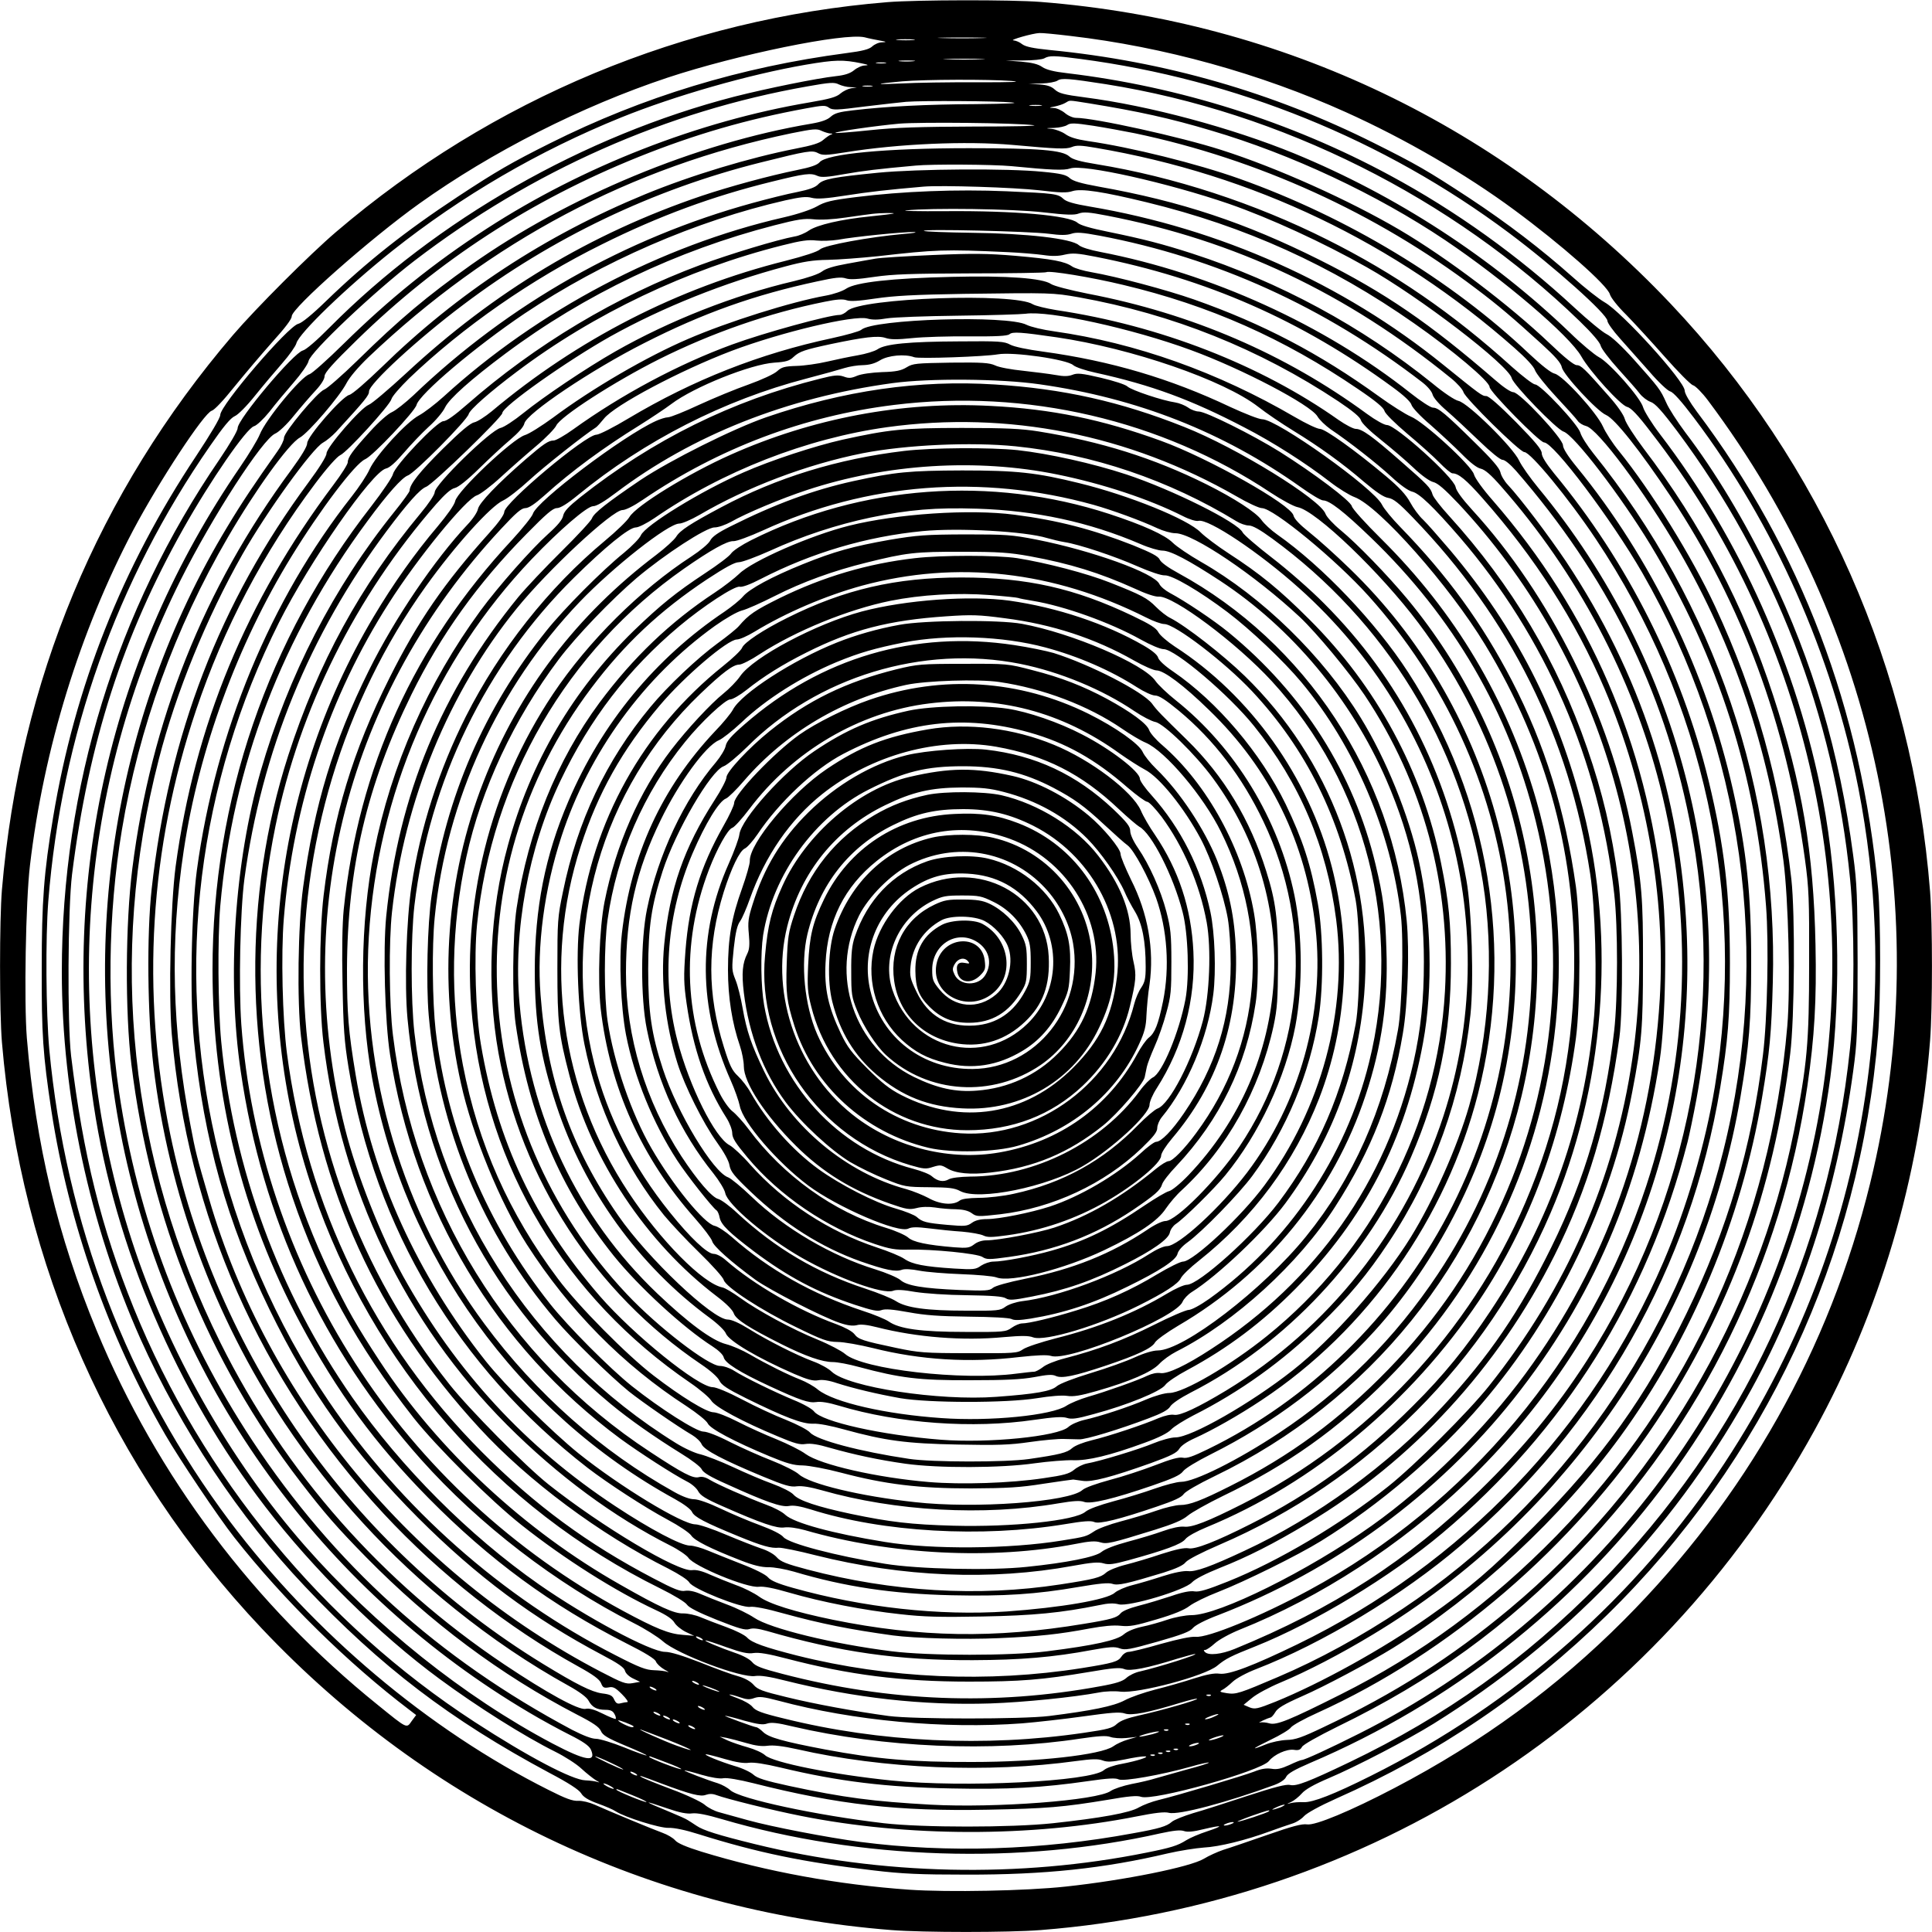 <?xml version="1.0" encoding="UTF-8" standalone="yes"?>
<svg version="1.0" xmlns="http://www.w3.org/2000/svg" width="100mm" height="100mm" viewBox="0 0 1000 1000" preserveAspectRatio="xMidYMid meet">
  <g transform="translate(0,1000) scale(0.1,-0.1)" fill="#000000" stroke="none">
    <path d="M4595 9989 c-1051 -85 -2048 -500 -2855 -1189 -136 -116 -415 -395
-534 -534 -700 -819 -1104 -1789 -1196 -2871 -13 -155 -13 -635 0 -790 98
-1157 564 -2208 1345 -3034 866 -916 2005 -1462 3259 -1561 166 -13 606 -13
772 0 1693 133 3187 1098 4006 2587 338 615 542 1303 598 2017 13 166 13 606
0 772 -90 1148 -561 2215 -1343 3042 -870 919 -2005 1463 -3261 1562 -148 12
-643 11 -791 -1z m945 -175 c483 -56 984 -195 1427 -395 306 -138 621 -321
870 -505 243 -179 484 -391 496 -438 5 -17 41 -63 84 -105 41 -42 131 -140
200 -218 68 -77 134 -144 146 -147 12 -3 47 -38 77 -78 878 -1172 1184 -2648
840 -4052 -211 -860 -644 -1629 -1275 -2262 -347 -348 -735 -632 -1186 -868
-227 -119 -412 -196 -454 -189 -25 4 -76 -9 -207 -55 -95 -33 -197 -68 -227
-77 -29 -10 -74 -30 -100 -46 -70 -42 -408 -111 -716 -144 -203 -22 -606 -30
-810 -16 -367 26 -736 93 -1075 197 -77 24 -122 43 -135 58 -11 13 -40 30 -65
39 -47 17 -272 110 -352 146 -27 12 -64 21 -85 20 -29 -2 -66 12 -153 56 -624
313 -1215 812 -1650 1390 -530 706 -850 1542 -935 2444 -17 190 -20 576 -5
767 68 854 354 1660 838 2357 69 100 105 143 127 153 17 7 61 51 105 106 41
51 105 127 141 168 36 41 69 88 73 103 13 52 261 291 497 479 359 285 757 517
1184 690 277 112 660 222 955 273 153 26 193 27 290 7 35 -7 39 -10 16 -11
-15 0 -41 -12 -56 -25 -20 -16 -47 -25 -92 -30 -101 -11 -360 -64 -526 -106
-781 -202 -1543 -637 -2097 -1196 -65 -66 -121 -114 -137 -118 -48 -11 -338
-356 -338 -402 0 -14 -40 -82 -94 -162 -535 -782 -816 -1696 -816 -2652 0
-641 143 -1308 407 -1900 208 -464 513 -925 850 -1280 395 -418 753 -691 1266
-966 101 -53 154 -88 165 -106 11 -19 36 -35 86 -53 39 -14 81 -32 92 -40 48
-31 229 -88 275 -86 29 1 87 -11 156 -33 303 -95 542 -145 903 -187 150 -18
241 -22 480 -22 406 -1 715 32 1045 110 61 14 144 27 185 30 80 4 218 38 340
83 41 15 93 33 115 40 22 6 51 24 65 40 15 16 80 52 165 90 530 235 989 546
1402 950 817 800 1310 1856 1404 3005 14 175 14 601 0 755 -86 928 -399 1753
-938 2469 -37 50 -63 94 -63 109 0 49 -324 406 -414 457 -30 17 -105 76 -167
132 -162 144 -337 278 -534 408 -218 143 -274 175 -492 284 -525 263 -1085
424 -1678 482 -89 9 -126 17 -144 30 -13 11 -33 19 -45 20 -26 1 100 37 134
38 14 1 86 -6 160 -15z m-985 -24 c34 -6 36 -8 11 -9 -17 0 -39 -10 -51 -21
-16 -15 -49 -24 -135 -35 -546 -72 -1053 -226 -1532 -466 -200 -100 -278 -145
-477 -276 -272 -179 -473 -338 -682 -540 -74 -72 -127 -115 -145 -119 -53 -12
-404 -422 -404 -472 0 -15 -50 -99 -124 -211 -385 -579 -629 -1195 -741 -1871
-48 -287 -59 -434 -59 -780 -1 -343 6 -449 50 -739 89 -581 294 -1166 589
-1676 73 -127 279 -433 358 -533 255 -324 588 -651 907 -893 l34 -26 -23 -31
c-27 -39 -21 -42 -174 82 -642 517 -1145 1185 -1457 1940 -201 486 -315 961
-361 1513 -15 185 -6 708 16 893 71 604 258 1211 534 1735 135 255 368 609
407 619 14 4 61 54 117 124 52 64 140 168 195 230 67 74 102 120 102 135 0 43
408 403 660 583 375 268 840 504 1285 652 362 120 915 233 1020 209 22 -6 58
-13 80 -17z m528 13 c-57 -2 -149 -2 -205 0 -57 1 -11 3 102 3 113 0 159 -2
103 -3z m-355 -10 c-21 -2 -57 -2 -80 0 -24 2 -7 4 37 4 44 0 63 -2 43 -4z
m863 -98 c805 -106 1571 -416 2220 -901 234 -175 509 -421 509 -455 0 -10 29
-51 65 -91 36 -40 104 -117 151 -170 47 -55 96 -101 109 -104 16 -4 58 -51
123 -137 416 -551 716 -1228 851 -1917 94 -482 113 -975 55 -1450 -90 -743
-339 -1421 -749 -2045 -453 -688 -1079 -1242 -1830 -1617 -192 -96 -300 -138
-347 -136 -24 1 -54 -1 -68 -5 -22 -6 -22 -5 3 6 15 7 40 27 55 44 18 21 64
47 137 78 144 61 413 201 545 283 687 428 1225 987 1619 1684 281 496 468
1070 553 1693 21 154 23 208 23 560 -1 346 -3 409 -23 558 -71 536 -209 1002
-431 1462 -131 270 -284 525 -438 727 -41 55 -86 124 -99 155 -30 67 -36 75
-167 222 -64 71 -117 120 -142 132 -22 11 -96 72 -165 136 -289 268 -615 502
-957 686 -512 277 -1090 459 -1668 528 -71 8 -109 18 -130 32 -21 15 -53 23
-110 28 l-80 6 90 0 c51 0 99 5 110 11 26 15 50 15 186 -3z m-513 -2 c-49 -2
-127 -2 -175 0 -49 1 -9 3 87 3 96 0 136 -2 88 -3z m-351 -10 c-20 -2 -52 -2
-70 0 -17 2 0 4 38 4 39 0 53 -2 32 -4z m-144 -10 c-13 -2 -33 -2 -45 0 -13 2
-3 4 22 4 25 0 35 -2 23 -4z m1142 -109 c907 -144 1791 -586 2452 -1227 63
-61 104 -109 108 -126 3 -15 45 -70 92 -122 47 -52 97 -108 110 -126 14 -18
39 -37 56 -43 24 -8 57 -44 139 -153 503 -674 811 -1471 894 -2317 23 -232 23
-655 0 -873 -111 -1068 -557 -2020 -1299 -2776 -383 -389 -796 -684 -1292
-922 -213 -102 -276 -126 -307 -118 -20 5 -79 -10 -220 -56 -106 -35 -233 -76
-283 -90 -49 -15 -99 -35 -110 -45 -26 -23 -66 -35 -200 -59 -475 -88 -963
-103 -1410 -45 -172 23 -463 79 -585 113 -58 16 -124 34 -148 41 -23 6 -57 23
-75 39 -18 15 -93 51 -172 80 -77 29 -147 57 -155 63 -18 12 -6 8 105 -34 150
-56 201 -69 229 -58 17 6 35 6 53 -1 54 -20 291 -79 438 -108 551 -110 1190
-111 1737 -3 95 19 146 25 168 19 50 -13 302 54 546 144 32 12 55 28 61 42 8
17 43 37 124 72 1461 622 2482 1969 2693 3550 59 444 44 1003 -39 1436 -133
689 -427 1349 -844 1893 -42 55 -80 117 -86 137 -13 50 -175 233 -230 261 -22
12 -90 68 -150 127 -404 388 -897 709 -1424 926 -325 133 -752 248 -1086 291
-108 14 -134 21 -155 40 -18 17 -40 24 -80 27 l-55 3 66 2 c36 1 73 8 83 15
20 14 59 11 251 -19z m-490 17 c61 -5 6 -7 -175 -7 -146 1 -323 -2 -395 -6
-144 -7 -142 -2 5 11 119 10 445 11 565 2z m-833 -32 l33 -2 -30 -4 c-16 -3
-41 -15 -55 -27 -20 -18 -54 -28 -160 -46 -575 -97 -1173 -331 -1670 -653
-275 -178 -506 -365 -740 -595 -85 -84 -165 -155 -178 -159 -42 -10 -228 -235
-258 -313 -10 -25 -55 -100 -101 -167 -670 -977 -934 -2130 -758 -3303 110
-735 429 -1481 889 -2080 247 -322 587 -659 901 -890 194 -143 438 -297 599
-377 50 -25 111 -64 136 -88 25 -23 59 -50 75 -60 17 -9 21 -13 10 -9 -11 4
-40 8 -65 9 -68 2 -298 123 -573 302 -786 511 -1411 1270 -1765 2143 -168 416
-262 793 -324 1305 -20 170 -17 761 5 940 86 683 262 1230 575 1787 141 251
328 522 367 532 14 4 48 36 79 74 29 38 86 106 125 151 40 46 75 96 78 112 9
47 339 359 549 520 607 465 1304 774 2034 902 117 21 139 22 162 10 15 -7 42
-14 60 -14z m111 4 c-13 -2 -33 -2 -45 0 -13 2 -3 4 22 4 25 0 35 -2 23 -4z
m722 -83 c47 -4 -14 -7 -185 -9 -255 -1 -466 -12 -635 -32 -71 -8 -95 -15
-115 -33 -17 -16 -48 -27 -100 -36 -596 -100 -1260 -376 -1762 -731 -228 -162
-369 -280 -588 -495 -80 -78 -157 -145 -171 -150 -35 -12 -209 -220 -209 -250
0 -12 -15 -44 -34 -70 -121 -171 -184 -265 -259 -390 -601 -992 -785 -2212
-506 -3352 285 -1168 1031 -2173 2066 -2785 62 -37 157 -89 211 -116 70 -35
101 -57 110 -76 31 -69 -26 -60 -199 31 -459 243 -917 609 -1281 1023 -389
444 -712 1013 -896 1581 -367 1133 -276 2360 254 3420 162 324 424 729 489
756 17 7 60 47 95 91 35 43 85 101 112 130 30 32 48 61 48 76 0 18 42 65 168
188 421 411 899 722 1458 947 291 117 561 195 866 251 86 16 100 17 118 4 19
-14 40 -13 188 6 92 11 187 22 212 24 86 7 475 4 545 -3z m403 -5 c253 -41
418 -77 632 -141 414 -122 855 -329 1210 -567 303 -204 644 -494 705 -602 44
-78 204 -254 237 -261 20 -5 54 -40 124 -132 795 -1023 1108 -2363 849 -3632
-274 -1345 -1147 -2493 -2360 -3103 -153 -77 -283 -137 -298 -137 -5 0 -35
-12 -64 -26 -42 -19 -64 -24 -92 -19 -26 4 -53 0 -90 -15 -57 -22 -399 -124
-495 -147 -33 -8 -78 -25 -101 -38 -46 -28 -197 -55 -445 -82 -218 -23 -673
-23 -875 0 -350 41 -746 126 -795 171 -14 13 -43 29 -65 36 -56 17 -175 63
-172 66 1 2 41 -8 87 -22 52 -15 96 -22 115 -18 19 3 79 -7 155 -26 439 -111
749 -146 1213 -137 305 6 389 13 625 52 101 18 149 22 167 15 62 -24 622 133
663 185 27 34 92 63 129 58 24 -4 34 0 42 15 6 12 83 55 184 105 490 238 873
516 1252 908 635 657 1047 1497 1180 2408 37 254 48 445 42 731 -10 480 -69
832 -219 1290 -152 466 -373 888 -671 1279 -48 64 -92 132 -97 152 -6 22 -39
70 -84 120 -123 140 -143 159 -165 159 -14 0 -64 40 -139 112 -210 200 -531
443 -777 588 -262 154 -635 322 -924 414 -208 67 -657 166 -752 166 -15 0 -41
11 -57 25 -17 14 -43 26 -58 26 -27 1 -26 2 6 8 19 4 44 12 55 19 25 14 9 15
123 -3z m-250 -12 c-16 -2 -40 -2 -55 0 -16 2 -3 4 27 4 30 0 43 -2 28 -4z
m-38 -101 c30 -4 -109 -7 -310 -7 -278 -1 -406 -5 -538 -19 -95 -10 -175 -16
-178 -14 -6 6 209 37 331 48 109 9 606 4 695 -8z m525 -42 c634 -133 1248
-412 1765 -804 113 -85 191 -151 341 -288 70 -64 98 -96 103 -119 7 -38 183
-228 229 -247 46 -20 176 -184 336 -424 368 -556 597 -1175 693 -1873 21 -153
23 -207 22 -540 0 -413 -10 -525 -78 -867 -191 -955 -722 -1849 -1473 -2476
-300 -250 -595 -438 -963 -612 -111 -53 -145 -65 -190 -66 -30 -1 -79 -11
-108 -23 -84 -34 -74 -24 25 24 50 24 98 53 105 64 8 11 69 45 136 75 686 311
1320 855 1754 1506 380 572 610 1200 694 1905 23 186 26 725 6 905 -58 506
-183 956 -394 1410 -120 258 -330 597 -499 806 -32 39 -69 96 -82 126 -33 73
-207 264 -250 274 -19 4 -67 42 -130 101 -407 386 -945 710 -1502 908 -219 78
-561 163 -785 195 -59 9 -94 20 -116 36 -17 12 -48 24 -70 27 -35 3 -34 4 12
5 27 1 58 8 68 15 16 11 37 11 135 -4 64 -10 161 -28 216 -39z m-1578 -1 c14
0 15 -2 3 -6 -8 -3 -26 -16 -40 -28 -18 -16 -57 -28 -140 -44 -240 -47 -542
-138 -782 -237 -517 -213 -969 -510 -1363 -895 -82 -79 -151 -139 -167 -143
-38 -9 -218 -215 -218 -250 0 -17 -29 -65 -83 -139 -452 -611 -726 -1300 -822
-2062 -36 -284 -38 -742 -5 -1014 98 -801 396 -1538 875 -2161 126 -164 190
-237 339 -389 333 -339 698 -611 1093 -816 84 -43 114 -64 123 -84 9 -22 33
-37 126 -76 63 -26 113 -49 111 -51 -2 -2 -54 16 -115 41 -62 25 -128 45 -147
45 -23 0 -66 17 -123 46 -693 369 -1233 857 -1657 1499 -363 551 -592 1151
-689 1805 -64 429 -58 918 15 1355 87 526 275 1045 549 1515 142 244 314 483
372 515 45 25 206 213 241 281 16 31 59 82 114 135 632 601 1361 987 2188
1159 114 23 133 25 157 13 15 -7 35 -13 45 -14z m943 -59 c232 -21 278 -23
308 -11 23 10 48 9 123 -4 814 -138 1550 -490 2169 -1037 58 -51 99 -95 105
-114 6 -17 54 -78 108 -136 54 -58 105 -114 113 -126 7 -11 27 -23 43 -27 60
-13 303 -339 481 -645 283 -488 463 -1022 541 -1605 26 -200 37 -655 20 -856
-87 -1014 -501 -1927 -1195 -2638 -342 -349 -701 -613 -1118 -822 -265 -133
-331 -160 -368 -149 -17 5 -39 7 -48 4 -9 -2 -3 2 13 10 17 8 35 15 40 16 6 0
17 13 26 28 12 21 45 41 138 82 117 51 351 176 471 250 440 274 870 674 1177
1095 370 509 626 1120 733 1752 40 237 49 336 56 598 28 992 -299 1956 -930
2740 -31 39 -61 86 -66 105 -12 43 -206 250 -234 250 -10 0 -64 41 -120 91
-306 277 -609 485 -957 659 -374 188 -794 325 -1193 390 -87 14 -125 25 -141
40 -35 33 -157 43 -520 43 -430 0 -737 -29 -773 -73 -12 -14 -46 -26 -116 -40
-143 -29 -349 -85 -495 -134 -573 -194 -1074 -495 -1530 -919 -90 -83 -176
-156 -192 -162 -40 -14 -219 -220 -219 -252 0 -15 -37 -74 -94 -151 -458 -620
-723 -1306 -811 -2103 -26 -235 -22 -654 9 -916 79 -662 312 -1295 679 -1848
246 -368 539 -689 883 -964 188 -151 382 -283 588 -397 56 -31 93 -59 102 -76
18 -34 43 -48 88 -48 26 0 38 -6 46 -21 7 -11 9 -23 7 -26 -3 -2 -33 10 -67
27 -44 22 -70 29 -89 25 -36 -8 -201 83 -421 230 -633 424 -1134 992 -1469
1665 -472 949 -583 1998 -319 3020 89 346 247 733 433 1061 127 223 361 547
417 578 17 9 47 34 67 55 152 166 171 189 171 210 0 39 250 270 487 448 459
347 984 598 1540 737 244 61 267 65 298 48 23 -12 42 -11 143 5 272 44 623 59
862 38z m-5 -110 c205 -20 272 -23 304 -12 68 24 504 -74 822 -183 210 -73
487 -200 713 -328 274 -154 734 -507 751 -575 9 -35 231 -264 268 -276 55 -18
297 -334 451 -588 351 -581 545 -1190 597 -1868 15 -193 7 -586 -16 -770 -58
-477 -184 -903 -395 -1337 -209 -430 -436 -748 -790 -1104 -225 -226 -329
-315 -545 -467 -242 -170 -558 -344 -793 -440 -95 -38 -107 -40 -135 -29 l-30
13 44 36 c24 20 89 55 144 78 143 60 314 149 478 248 1009 606 1710 1630 1906
2787 45 265 55 389 55 690 1 353 -24 585 -94 896 -137 609 -423 1200 -809
1672 -46 56 -71 96 -71 112 0 35 -224 275 -257 275 -13 0 -52 26 -94 63 -342
296 -570 452 -909 622 -386 193 -716 303 -1143 379 -94 17 -133 29 -150 44
-18 17 -45 24 -142 33 -176 18 -645 15 -850 -5 -232 -23 -285 -33 -310 -60
-15 -16 -46 -27 -109 -40 -48 -9 -152 -35 -232 -57 -656 -180 -1260 -522
-1754 -995 -42 -39 -91 -78 -111 -87 -20 -8 -69 -51 -114 -101 -90 -99 -115
-133 -115 -159 0 -10 -33 -62 -73 -115 -453 -603 -719 -1246 -818 -1977 -26
-197 -37 -663 -20 -867 81 -941 458 -1795 1097 -2483 290 -312 642 -589 1006
-790 78 -43 111 -67 119 -87 9 -23 15 -26 39 -22 23 5 35 -1 69 -35 23 -23 35
-41 28 -41 -6 0 -22 -3 -34 -6 -17 -5 -25 0 -34 19 -9 21 -21 27 -63 32 -55 8
-131 46 -306 153 -993 609 -1693 1604 -1929 2742 -152 735 -107 1480 134 2195
143 425 348 815 618 1174 60 80 112 138 128 145 35 15 256 257 265 290 3 14
45 62 92 108 278 266 633 513 997 693 297 148 576 250 877 324 178 44 204 47
241 30 18 -8 51 -6 138 10 98 17 168 26 369 44 81 8 402 6 495 -3z m145 -125
c108 -13 142 -14 172 -4 45 14 157 -3 383 -58 510 -124 954 -325 1385 -627
199 -139 390 -300 390 -329 0 -24 259 -287 282 -287 49 0 350 -400 508 -674
523 -909 673 -1982 419 -2996 -241 -966 -841 -1822 -1659 -2367 -216 -144
-434 -263 -645 -353 -199 -85 -217 -91 -264 -84 -37 6 -41 8 -25 17 11 5 35
24 54 42 19 18 73 47 120 65 346 134 759 383 1060 640 717 609 1191 1445 1344
2372 40 241 50 364 50 643 0 362 -29 608 -110 943 -141 579 -418 1131 -801
1593 -41 51 -63 86 -63 103 0 19 -32 58 -133 161 -85 86 -141 135 -154 135
-22 0 -31 7 -224 163 -519 420 -1154 704 -1829 818 -78 13 -121 25 -135 39
-29 27 -45 29 -295 40 -258 11 -539 0 -778 -30 -130 -16 -162 -24 -205 -49
-31 -17 -100 -40 -170 -56 -634 -145 -1272 -481 -1761 -928 -43 -39 -101 -83
-127 -97 -65 -34 -223 -206 -256 -279 -13 -30 -55 -93 -92 -140 -421 -534
-705 -1220 -802 -1935 -29 -218 -37 -663 -15 -883 51 -512 172 -941 391 -1391
206 -423 436 -744 769 -1078 304 -304 596 -521 953 -710 82 -43 114 -65 118
-82 3 -13 21 -30 42 -40 l36 -17 -39 -7 c-35 -6 -52 1 -164 59 -976 509 -1727
1415 -2028 2448 -64 219 -70 242 -96 380 -96 497 -107 948 -35 1423 79 524
278 1066 556 1519 151 246 331 484 383 506 39 16 257 247 266 281 14 56 306
303 559 473 404 270 886 480 1350 586 77 17 108 21 137 13 27 -7 73 -4 175 12
120 19 218 30 403 46 92 8 470 -4 600 -19z m20 -114 c120 -14 162 -15 184 -6
24 9 53 7 145 -11 663 -128 1239 -400 1783 -843 31 -25 59 -57 63 -71 9 -32
291 -310 315 -310 32 0 229 -239 370 -450 560 -838 779 -1848 616 -2835 -49
-296 -145 -624 -265 -904 -373 -868 -1042 -1567 -1896 -1982 -227 -110 -354
-159 -403 -152 -27 4 -67 -4 -133 -25 -52 -17 -142 -43 -199 -57 -58 -15 -130
-40 -159 -56 -57 -30 -168 -53 -391 -81 -139 -17 -700 -17 -830 0 -176 24
-384 62 -530 98 -124 30 -149 39 -170 64 -16 18 -45 34 -80 44 -31 8 -118 40
-195 71 -93 36 -154 55 -183 55 -74 0 -408 179 -652 349 -363 254 -713 605
-966 967 -380 544 -616 1186 -679 1843 -17 177 -19 533 -5 701 64 727 321
1398 762 1993 105 143 179 225 209 236 36 12 308 287 315 318 6 23 109 114
249 219 398 300 881 530 1374 654 98 25 136 30 177 25 29 -3 78 -1 111 4 86
16 338 41 392 40 25 -1 1 -6 -54 -10 -176 -16 -407 -58 -431 -80 -13 -12 -80
-34 -178 -59 -559 -140 -1077 -406 -1521 -779 -33 -27 -73 -53 -90 -57 -21 -4
-72 -47 -163 -137 -119 -118 -172 -184 -172 -217 0 -6 -35 -55 -78 -108 -315
-391 -550 -848 -693 -1344 -135 -473 -175 -1064 -103 -1553 111 -764 423
-1435 933 -2009 301 -337 697 -642 1101 -847 58 -29 126 -72 152 -95 76 -67
407 -191 477 -179 25 4 75 -3 156 -24 360 -90 712 -129 1060 -118 175 6 432
32 565 57 30 6 80 8 110 4 94 -10 436 81 500 134 44 37 73 51 199 101 305 122
698 360 966 585 631 530 1062 1218 1270 2026 9 36 30 136 46 222 100 548 85
1095 -45 1623 -141 571 -404 1093 -774 1540 -41 50 -86 113 -99 141 -32 69
-264 298 -314 309 -19 4 -75 41 -134 90 -367 296 -792 526 -1245 673 -152 49
-252 75 -433 112 -94 19 -145 34 -160 47 -42 38 -326 63 -682 60 -143 -1 -235
1 -205 4 130 14 555 8 710 -10z m-775 -6 c-5 -2 -59 -9 -120 -15 -152 -15
-275 -44 -318 -73 -20 -14 -53 -28 -74 -31 -88 -16 -336 -91 -487 -147 -436
-162 -855 -413 -1209 -723 -64 -56 -106 -86 -122 -86 -32 0 -251 -229 -261
-274 -4 -17 -54 -91 -112 -166 -537 -688 -822 -1520 -822 -2399 0 -650 153
-1267 455 -1831 190 -355 387 -624 663 -904 317 -321 633 -553 1024 -752 98
-49 149 -81 153 -94 4 -11 23 -29 43 -41 20 -11 28 -17 17 -13 -11 5 -42 8
-70 9 -41 1 -76 14 -200 78 -586 299 -1109 762 -1482 1312 -275 404 -479 875
-588 1357 -206 903 -90 1841 330 2678 158 314 481 779 553 795 19 4 50 32 93
82 35 41 93 102 128 134 36 32 74 77 85 101 22 45 134 145 311 277 411 307
889 535 1394 665 120 31 154 36 202 31 35 -4 99 -1 166 9 59 9 122 17 138 19
41 5 122 6 110 2z m804 -105 c59 -8 92 -8 116 0 26 9 56 7 147 -10 603 -114
1163 -368 1670 -759 27 -21 49 -47 53 -63 4 -16 33 -50 73 -84 37 -32 112
-102 168 -156 59 -57 109 -98 121 -98 12 0 40 -23 70 -57 470 -541 762 -1127
897 -1803 194 -965 2 -1975 -532 -2805 -156 -242 -330 -453 -554 -671 -368
-358 -759 -611 -1268 -819 -69 -28 -134 -35 -153 -16 -8 8 -8 11 1 11 7 0 29
15 50 34 21 19 77 50 129 71 416 166 837 440 1172 761 775 743 1190 1781 1141
2856 -32 700 -238 1331 -625 1913 -91 135 -233 323 -300 395 -18 19 -36 49
-39 66 -5 21 -43 66 -129 150 -154 152 -192 184 -220 184 -12 0 -64 34 -117
76 -447 354 -1030 619 -1605 730 -53 10 -98 24 -111 35 -37 34 -271 61 -552
64 -134 2 -246 6 -250 10 -10 11 547 -2 647 -15z m-214 -95 c66 -3 149 -10
185 -15 46 -7 79 -6 111 2 40 9 64 8 160 -11 574 -113 1065 -329 1537 -675 59
-43 94 -76 98 -92 4 -14 46 -59 98 -103 50 -44 122 -111 161 -150 45 -46 80
-73 100 -77 21 -5 52 -31 105 -92 392 -445 678 -984 821 -1545 175 -693 151
-1402 -70 -2075 -295 -896 -924 -1649 -1746 -2093 -251 -136 -525 -248 -586
-241 -24 2 -88 -11 -181 -37 -79 -23 -154 -41 -166 -41 -12 0 -29 -11 -37 -24
-18 -27 -43 -34 -205 -60 -487 -77 -1000 -54 -1475 65 -168 43 -233 66 -258
93 -12 13 -60 37 -107 54 -47 17 -107 40 -133 51 -28 12 -67 20 -90 20 -46 -2
-122 32 -327 149 -493 279 -942 696 -1244 1156 -120 183 -170 270 -256 450
-349 727 -447 1528 -284 2321 125 607 415 1188 831 1665 46 52 77 80 97 84 18
4 65 41 125 100 53 52 126 120 162 150 42 36 69 66 73 84 11 52 349 279 620
416 304 155 571 250 898 320 91 20 122 23 146 15 22 -7 60 -5 148 8 97 14 190
17 499 18 209 0 385 3 390 6 15 10 235 -26 400 -66 445 -106 828 -276 1213
-538 92 -62 134 -97 138 -114 4 -14 52 -62 118 -118 61 -51 136 -118 166 -149
30 -31 60 -56 68 -56 31 0 72 -34 154 -127 274 -310 481 -633 633 -988 215
-503 317 -1078 286 -1605 -44 -719 -277 -1371 -695 -1940 -212 -289 -508 -582
-796 -787 -328 -233 -791 -463 -933 -463 -30 0 -84 -10 -123 -23 -38 -13 -98
-30 -133 -37 -41 -9 -75 -23 -95 -40 -35 -30 -150 -56 -396 -87 -189 -24 -613
-24 -805 0 -303 38 -628 117 -712 174 -28 19 -91 50 -140 68 -48 18 -110 43
-138 55 -32 14 -60 19 -79 16 -23 -5 -57 8 -165 65 -340 178 -612 378 -886
653 -557 558 -906 1271 -1010 2066 -23 177 -31 512 -16 695 48 590 236 1153
545 1635 149 234 397 537 454 556 17 5 74 48 125 95 50 46 133 119 183 161 50
42 96 90 103 105 20 46 298 226 533 344 272 136 567 239 856 297 62 13 95 15
114 8 19 -7 63 -4 150 9 94 14 203 20 458 24 451 6 458 6 595 -18 484 -87 932
-266 1342 -538 76 -51 113 -82 117 -98 4 -15 45 -55 104 -102 53 -42 129 -107
168 -144 43 -41 83 -69 102 -74 23 -5 59 -36 132 -113 716 -767 1051 -1837
899 -2872 -91 -621 -342 -1193 -743 -1695 -106 -133 -384 -410 -521 -519 -248
-197 -568 -387 -830 -492 -105 -42 -148 -55 -172 -51 -22 4 -63 -4 -120 -24
-49 -16 -124 -39 -168 -50 -50 -13 -86 -28 -95 -40 -18 -22 -48 -31 -190 -54
-463 -77 -849 -70 -1298 21 -199 41 -331 82 -383 120 -25 18 -78 45 -118 59
-40 15 -100 39 -134 54 -41 19 -73 27 -94 24 -72 -11 -468 225 -743 443 -120
95 -410 388 -514 519 -468 591 -729 1298 -753 2035 -23 748 203 1497 631 2095
151 211 337 417 401 445 22 10 83 57 135 105 76 70 290 239 345 273 6 4 24 24
41 45 54 69 395 250 661 351 257 97 636 187 703 167 25 -7 54 -7 100 1 36 6
202 12 370 14 168 2 324 7 348 10 120 18 552 -76 856 -188 265 -97 619 -283
655 -343 10 -18 41 -47 67 -66 97 -65 241 -178 316 -247 46 -43 89 -73 108
-77 36 -8 111 -80 245 -235 445 -517 722 -1155 800 -1845 20 -173 19 -541 0
-710 -48 -416 -149 -763 -325 -1120 -164 -333 -323 -566 -563 -825 -279 -301
-655 -575 -1026 -747 -175 -82 -254 -110 -292 -105 -23 2 -71 -7 -130 -26 -52
-17 -123 -38 -159 -47 -36 -9 -76 -27 -90 -39 -39 -36 -279 -77 -560 -97 -347
-23 -742 20 -1105 122 -79 22 -116 38 -130 55 -12 14 -67 42 -135 68 -63 25
-142 56 -175 70 -33 14 -75 26 -94 26 -45 0 -206 85 -386 204 -464 306 -823
695 -1099 1191 -113 205 -242 531 -300 763 -281 1116 16 2255 807 3104 78 84
106 108 126 108 18 0 49 21 102 68 136 123 305 247 488 360 59 37 134 87 166
111 116 88 411 206 533 214 61 4 78 9 100 30 30 28 57 37 192 66 171 36 244
45 283 32 26 -9 61 -9 139 -1 56 6 190 10 296 9 140 -1 196 2 207 11 16 14 59
11 245 -16 388 -57 864 -221 1043 -360 42 -33 122 -87 179 -122 137 -84 258
-171 368 -266 63 -53 101 -79 125 -83 27 -4 55 -26 128 -102 503 -520 810
-1137 918 -1846 26 -170 36 -548 20 -734 -49 -556 -227 -1061 -536 -1526 -126
-190 -244 -335 -400 -490 -258 -259 -529 -456 -843 -614 -178 -90 -286 -132
-320 -125 -21 4 -64 -5 -139 -29 -59 -20 -143 -45 -187 -56 -44 -11 -88 -29
-101 -41 -27 -25 -61 -34 -237 -61 -425 -65 -872 -38 -1308 77 -110 29 -140
41 -160 64 -14 16 -48 35 -80 45 -30 10 -112 42 -181 71 -70 30 -141 54 -160
54 -68 0 -389 195 -604 367 -140 113 -378 349 -481 478 -353 445 -585 953
-673 1481 -38 228 -45 318 -45 549 2 521 103 951 334 1421 151 307 343 575
595 830 102 104 137 134 157 134 18 0 54 22 110 68 345 282 755 491 1180 602
84 22 174 47 199 55 26 8 69 15 95 15 34 1 61 8 89 25 42 26 129 34 177 16 24
-9 365 3 433 15 78 14 357 -26 390 -56 11 -10 63 -28 115 -39 291 -64 496
-140 770 -283 148 -76 320 -186 445 -283 44 -34 101 -69 126 -78 127 -47 492
-460 676 -764 324 -534 476 -1104 460 -1726 -10 -410 -91 -785 -252 -1162
-286 -669 -814 -1232 -1465 -1560 -178 -90 -260 -122 -301 -117 -24 2 -62 -6
-110 -23 -41 -15 -122 -39 -182 -55 -67 -18 -118 -38 -136 -53 -31 -26 -181
-56 -386 -77 -188 -20 -564 -12 -735 16 -255 41 -497 105 -525 138 -12 15 -60
39 -120 61 -55 20 -147 59 -204 86 -63 30 -117 49 -139 49 -22 0 -60 14 -101
37 -377 210 -716 509 -983 870 -423 569 -641 1298 -599 2004 44 736 343 1430
843 1955 145 152 287 274 318 274 18 0 58 24 119 70 394 298 886 493 1431 567
191 26 558 23 760 -6 508 -72 951 -247 1352 -532 53 -38 105 -69 116 -69 33 0
107 -57 248 -193 428 -412 714 -903 853 -1468 163 -663 103 -1351 -173 -1968
-145 -324 -338 -609 -589 -868 -252 -260 -509 -449 -822 -606 -147 -74 -208
-97 -256 -97 -22 0 -78 -13 -123 -29 -45 -16 -129 -41 -186 -56 -57 -15 -119
-38 -138 -52 -40 -26 -42 -27 -167 -47 -270 -44 -672 -47 -915 -7 -272 44
-469 98 -515 140 -16 16 -61 39 -100 53 -91 34 -251 104 -292 129 -21 13 -40
18 -57 13 -30 -7 -81 19 -251 131 -737 483 -1221 1267 -1331 2156 -20 159 -22
485 -5 639 64 578 295 1139 645 1570 163 201 495 510 548 510 16 0 58 21 105
53 394 268 835 434 1300 491 685 85 1385 -78 1950 -454 56 -37 119 -71 139
-75 95 -17 432 -341 626 -600 743 -992 783 -2344 100 -3370 -221 -332 -494
-605 -822 -822 -213 -141 -437 -253 -507 -253 -21 0 -82 -16 -136 -35 -53 -19
-150 -49 -215 -66 -70 -19 -128 -40 -144 -54 -54 -46 -380 -80 -683 -72 -219
6 -329 19 -530 61 -174 37 -270 69 -297 99 -13 15 -59 38 -110 57 -48 17 -139
56 -203 86 -64 30 -140 59 -168 66 -29 6 -86 32 -129 59 -753 467 -1252 1249
-1353 2124 -19 168 -19 492 0 658 76 641 370 1247 825 1696 161 159 286 261
321 261 14 0 56 21 96 48 352 243 788 413 1205 471 624 86 1250 -38 1808 -358
58 -34 117 -61 131 -61 60 0 383 -266 553 -455 800 -891 962 -2155 410 -3203
-277 -526 -720 -959 -1242 -1213 -78 -38 -109 -49 -130 -44 -20 4 -61 -7 -143
-39 -63 -24 -168 -59 -234 -76 -70 -19 -129 -40 -142 -52 -67 -62 -558 -98
-868 -63 -283 31 -545 94 -600 144 -16 15 -79 47 -140 71 -60 23 -158 67 -216
96 -64 33 -119 54 -138 54 -37 0 -224 119 -371 236 -114 91 -329 307 -422 424
-329 415 -532 899 -593 1416 -17 149 -20 435 -5 585 60 607 330 1194 750 1633
174 182 459 406 516 406 15 0 61 20 103 44 247 145 559 263 846 320 225 44
562 59 791 36 401 -41 795 -175 1144 -388 19 -12 48 -22 64 -22 19 0 57 -21
120 -67 588 -429 975 -1060 1091 -1777 60 -374 34 -793 -71 -1161 -61 -211
-183 -486 -302 -679 -143 -231 -405 -527 -611 -689 -217 -171 -525 -347 -607
-347 -23 0 -74 -14 -115 -31 -75 -31 -275 -92 -343 -104 -21 -4 -51 -19 -67
-33 -25 -20 -52 -28 -157 -43 -173 -26 -426 -34 -594 -20 -270 23 -560 89
-638 145 -25 19 -92 52 -150 76 -58 23 -148 64 -201 91 -52 27 -109 49 -126
49 -36 0 -167 80 -310 190 -137 105 -391 361 -495 501 -253 337 -413 697 -492
1106 -67 348 -61 717 18 1078 76 350 247 715 478 1022 92 122 273 310 403 421
146 123 360 262 403 262 20 0 56 13 86 29 74 43 263 122 391 164 413 137 882
166 1298 81 236 -48 474 -127 649 -215 35 -18 69 -28 81 -25 51 13 316 -164
522 -349 770 -689 1063 -1761 746 -2732 -194 -593 -594 -1098 -1124 -1420
-146 -88 -239 -132 -270 -126 -17 3 -48 -4 -80 -17 -78 -34 -262 -95 -347
-115 -44 -11 -85 -27 -100 -40 -26 -24 -66 -34 -225 -57 -119 -17 -502 -17
-620 1 -255 38 -477 97 -512 136 -12 14 -66 42 -125 66 -57 22 -158 69 -226
105 -72 38 -135 64 -153 64 -75 0 -410 271 -584 471 -337 390 -531 800 -616
1304 -27 158 -36 454 -20 618 75 747 466 1421 1072 1844 136 95 223 144 255
142 16 -1 83 24 154 56 539 247 1133 292 1710 132 96 -27 247 -82 330 -121 30
-14 72 -26 94 -26 90 0 412 -217 644 -434 87 -82 256 -286 336 -405 303 -455
446 -983 415 -1533 -39 -690 -376 -1344 -921 -1783 -190 -153 -432 -294 -505
-295 -24 0 -74 -14 -121 -34 -88 -38 -237 -87 -322 -106 -30 -7 -66 -23 -80
-36 -54 -49 -414 -85 -660 -66 -306 24 -617 93 -657 147 -10 13 -56 39 -106
59 -98 41 -251 115 -309 152 -20 13 -53 24 -72 24 -59 0 -321 201 -481 371
-823 873 -901 2188 -185 3137 171 228 355 401 599 563 96 63 144 89 165 89 17
0 89 27 161 59 168 77 345 135 520 172 198 41 338 53 555 46 302 -10 577 -69
843 -183 43 -19 95 -34 114 -34 42 0 136 -50 298 -156 371 -244 677 -610 860
-1029 134 -308 195 -602 195 -943 0 -199 -16 -351 -54 -521 -139 -614 -504
-1132 -1046 -1483 -130 -85 -227 -131 -264 -125 -18 3 -45 -3 -66 -13 -46 -23
-215 -83 -309 -110 -41 -12 -91 -33 -111 -46 -75 -50 -396 -82 -647 -64 -289
20 -556 81 -639 147 -21 18 -63 41 -91 52 -65 25 -177 81 -263 131 -36 21 -91
45 -123 53 -73 19 -195 110 -355 262 -413 394 -662 920 -713 1503 -33 373 46
803 211 1149 153 322 352 580 615 801 125 105 289 212 314 205 13 -3 54 12
108 40 264 136 548 220 838 248 186 18 531 -1 645 -36 25 -7 65 -17 90 -21 73
-11 257 -72 377 -125 66 -29 124 -48 141 -47 37 3 182 -82 325 -190 118 -89
291 -253 382 -362 276 -331 466 -776 516 -1209 15 -131 6 -474 -15 -591 -74
-415 -230 -766 -476 -1070 -222 -274 -634 -590 -768 -590 -24 0 -71 -14 -117
-35 -43 -20 -146 -57 -229 -82 -89 -27 -161 -55 -176 -68 -29 -26 -108 -40
-313 -55 -298 -22 -767 50 -852 130 -16 16 -59 40 -95 53 -86 32 -235 107
-333 168 -50 31 -90 49 -110 49 -79 0 -414 317 -567 538 -243 349 -369 707
-402 1141 -20 255 19 549 108 821 142 435 427 827 794 1090 55 39 114 73 140
80 25 6 101 40 170 75 144 73 304 131 475 173 204 51 254 57 495 56 189 0 245
-4 350 -23 208 -38 362 -86 542 -167 55 -26 108 -44 125 -42 76 5 403 -239
586 -438 488 -532 678 -1275 503 -1974 -122 -492 -419 -930 -826 -1222 -48
-34 -93 -58 -107 -58 -14 0 -96 -35 -183 -79 -154 -77 -290 -128 -460 -172
-47 -12 -97 -32 -113 -46 -16 -12 -36 -23 -45 -23 -9 0 -51 -5 -92 -10 -282
-37 -795 22 -886 102 -17 15 -81 49 -142 74 -131 53 -311 151 -402 217 -36 26
-76 50 -90 53 -101 20 -321 242 -486 491 -353 533 -444 1189 -248 1793 88 274
215 500 410 730 125 148 350 340 398 340 14 0 55 18 91 40 161 98 368 187 558
239 489 132 989 76 1469 -165 37 -19 79 -34 94 -34 56 0 314 -198 454 -347
281 -300 458 -658 537 -1083 24 -135 24 -505 0 -640 -67 -358 -192 -648 -400
-925 -128 -169 -412 -425 -474 -425 -15 0 -62 -21 -103 -46 -165 -99 -356
-176 -575 -231 -77 -20 -153 -45 -170 -57 -29 -20 -40 -21 -280 -20 -231 0
-260 3 -375 27 -175 37 -197 44 -218 72 -12 15 -50 35 -93 51 -196 71 -428
205 -572 331 -21 19 -48 33 -63 33 -33 0 -122 84 -227 215 -190 236 -322 496
-391 770 -174 690 36 1423 549 1914 116 111 170 151 201 151 13 0 61 24 106
54 186 121 459 232 676 276 159 32 348 43 515 30 77 -6 144 -13 147 -15 4 -2
38 -9 76 -15 160 -26 401 -112 558 -200 52 -29 102 -50 119 -50 60 0 339 -237
468 -398 236 -293 376 -623 425 -1002 60 -471 -77 -978 -371 -1375 -118 -160
-369 -395 -422 -395 -13 0 -74 -30 -134 -66 -134 -81 -267 -141 -419 -187
-123 -38 -245 -67 -280 -67 -12 0 -36 -10 -53 -22 -31 -22 -40 -23 -242 -22
-229 0 -341 16 -395 54 -16 11 -77 37 -137 56 -259 86 -483 212 -676 382 -32
28 -72 54 -88 57 -55 12 -218 212 -328 403 -102 176 -194 443 -226 657 -19
128 -19 391 0 526 47 333 187 656 401 919 81 101 208 220 234 220 12 0 50 22
84 49 88 70 185 131 311 194 233 117 425 167 723 187 130 9 169 8 303 -10 244
-31 467 -104 669 -219 49 -28 102 -51 116 -51 38 0 141 -77 272 -205 316 -305
503 -688 551 -1127 49 -439 -82 -907 -354 -1267 -138 -181 -355 -381 -415
-381 -17 0 -55 -17 -92 -41 -170 -110 -472 -222 -658 -244 -31 -4 -68 -16 -85
-28 -28 -21 -41 -22 -205 -21 -205 0 -309 15 -362 49 -21 14 -92 43 -159 65
-253 83 -465 208 -664 392 -38 36 -82 68 -97 72 -33 8 -108 95 -191 221 -186
286 -287 618 -287 950 0 299 53 531 180 791 94 194 233 384 300 412 19 8 71
49 116 91 129 123 312 238 494 314 119 49 200 72 350 102 222 43 510 33 730
-26 169 -45 339 -119 473 -205 39 -25 80 -44 96 -44 20 0 54 -22 122 -78 183
-152 329 -344 438 -573 262 -548 215 -1179 -124 -1684 -117 -173 -327 -385
-383 -385 -16 0 -56 -19 -95 -46 -186 -124 -382 -203 -631 -253 -89 -18 -156
-37 -167 -47 -17 -15 -37 -16 -171 -11 -190 8 -275 22 -308 52 -14 12 -72 37
-130 55 -225 69 -468 211 -639 375 -53 51 -108 96 -122 101 -78 27 -264 335
-338 561 -59 180 -76 296 -76 518 1 221 16 325 75 507 67 206 249 519 316 542
17 6 71 51 120 99 363 364 911 531 1414 431 205 -41 427 -133 592 -245 40 -27
88 -52 108 -56 44 -8 208 -168 298 -291 467 -634 414 -1487 -126 -2054 -41
-43 -85 -79 -100 -83 -15 -3 -72 -37 -127 -74 -178 -121 -311 -186 -481 -234
-98 -28 -251 -57 -302 -57 -19 0 -47 -10 -64 -21 -28 -20 -38 -21 -139 -15
-156 10 -217 22 -258 50 -20 14 -84 40 -142 59 -248 82 -483 235 -656 429 -40
46 -88 90 -106 100 -77 39 -209 305 -271 543 -82 315 -54 659 79 969 66 154
137 270 173 283 12 5 54 46 94 93 214 248 512 424 838 495 102 22 375 31 482
15 226 -33 461 -122 636 -242 42 -29 97 -62 122 -72 101 -43 300 -278 390
-462 258 -522 210 -1101 -129 -1559 -61 -83 -122 -145 -142 -145 -10 0 -39
-18 -66 -40 -177 -146 -349 -245 -526 -304 -83 -27 -289 -66 -352 -66 -22 0
-47 -8 -63 -21 -24 -18 -36 -20 -102 -15 -144 12 -214 27 -240 51 -14 12 -65
35 -115 50 -271 83 -532 270 -710 510 -29 39 -67 80 -84 93 -17 13 -46 53 -66
93 -185 366 -204 770 -55 1159 41 107 97 208 120 215 11 3 51 48 89 98 225
299 569 502 931 546 353 44 686 -43 985 -259 44 -31 103 -69 130 -83 76 -39
204 -198 290 -359 54 -102 119 -293 140 -412 9 -53 15 -148 15 -235 0 -284
-79 -534 -242 -773 -62 -91 -118 -148 -144 -148 -9 0 -46 -27 -82 -61 -125
-113 -313 -223 -468 -274 -99 -32 -263 -65 -326 -65 -33 0 -59 -6 -77 -19 -25
-18 -36 -19 -127 -11 -110 10 -130 15 -159 41 -11 10 -61 30 -110 44 -108 31
-287 123 -399 204 -136 99 -266 246 -351 396 -15 28 -45 66 -65 85 -31 29 -43
54 -73 150 -87 276 -87 528 -1 803 39 123 82 213 109 225 13 6 42 39 66 74
111 166 294 338 444 416 326 170 627 205 962 111 189 -53 342 -139 510 -286
47 -40 92 -73 101 -73 9 0 42 -35 74 -77 113 -153 198 -351 234 -548 24 -134
15 -375 -20 -509 -54 -203 -172 -432 -235 -454 -14 -5 -60 -44 -100 -85 -179
-184 -389 -301 -644 -356 -53 -12 -134 -21 -179 -21 -57 -1 -89 -5 -102 -15
-33 -25 -102 -19 -160 14 -28 15 -80 36 -115 46 -309 83 -596 322 -736 610
-66 137 -90 207 -111 326 -9 52 -25 118 -37 147 -20 50 -20 58 -9 165 9 82 18
119 33 139 11 16 33 67 50 115 79 223 209 411 375 543 256 203 600 297 900
245 253 -45 442 -140 635 -323 46 -43 94 -84 106 -91 63 -33 176 -254 224
-441 29 -110 36 -338 15 -452 -33 -173 -121 -383 -169 -405 -14 -7 -45 -38
-68 -70 -198 -268 -542 -442 -878 -443 -52 -1 -95 -6 -110 -14 -28 -16 -58
-10 -87 15 -11 11 -54 28 -96 39 -392 102 -703 443 -773 848 -17 98 -19 268
-5 362 50 312 268 613 546 753 186 94 298 121 489 121 180 0 317 -33 468 -112
106 -56 158 -93 263 -191 51 -47 105 -96 121 -107 33 -25 109 -167 147 -272
58 -164 71 -359 36 -534 -25 -121 -42 -164 -74 -189 -13 -10 -41 -49 -61 -87
-149 -273 -402 -453 -712 -507 -251 -44 -526 22 -736 177 -304 225 -453 634
-362 994 71 281 251 503 508 627 140 68 236 90 392 91 105 0 147 -4 220 -23
170 -44 319 -127 433 -242 70 -71 159 -198 192 -273 11 -27 36 -74 55 -105 37
-62 55 -152 55 -285 0 -60 -4 -79 -23 -108 -13 -18 -29 -56 -36 -83 -102 -407
-491 -697 -898 -671 -330 21 -611 215 -743 512 -66 151 -87 365 -51 518 62
257 216 454 445 566 123 61 218 82 361 82 137 0 243 -26 363 -86 295 -149 473
-472 433 -786 -25 -199 -87 -326 -226 -466 -246 -247 -579 -301 -890 -142 -62
32 -101 63 -176 138 -81 81 -103 110 -137 181 -65 136 -86 232 -79 364 10 219
98 395 264 528 202 162 447 203 688 116 289 -105 477 -398 446 -694 -19 -175
-77 -301 -195 -418 -112 -113 -259 -180 -419 -192 -110 -9 -206 12 -327 71
-310 153 -437 528 -283 836 49 97 162 210 259 261 239 123 521 76 702 -118 75
-80 128 -184 146 -287 58 -334 -192 -648 -519 -651 -258 -3 -472 161 -530 405
-48 203 34 409 210 527 96 64 174 85 292 79 150 -8 266 -71 359 -195 130 -174
110 -428 -47 -581 -231 -226 -597 -135 -700 175 -57 173 34 374 206 459 54 26
70 29 155 29 88 0 101 -3 162 -33 74 -36 133 -96 170 -170 19 -39 23 -63 23
-142 0 -84 -3 -101 -28 -148 -59 -112 -147 -172 -263 -180 -140 -9 -240 49
-300 174 -33 68 -36 83 -31 133 9 100 69 189 160 238 48 26 169 24 223 -4 48
-25 101 -82 120 -129 33 -79 5 -196 -60 -251 -94 -80 -216 -69 -293 25 -34 41
-38 52 -38 103 0 127 121 206 225 148 68 -38 89 -112 50 -176 -35 -58 -131
-57 -159 2 -12 25 -12 32 0 54 17 31 50 38 69 16 11 -13 9 -14 -17 -9 -34 7
-47 -11 -37 -52 13 -51 71 -58 116 -14 28 28 30 36 25 78 -15 136 -209 132
-247 -6 -45 -169 169 -278 300 -153 102 97 69 277 -65 349 -46 25 -159 22
-210 -5 -94 -50 -139 -128 -137 -239 1 -87 18 -130 72 -184 59 -59 119 -84
205 -84 119 0 207 53 273 164 24 40 27 55 27 140 0 84 -3 102 -28 152 -32 65
-100 130 -167 161 -34 16 -66 21 -135 21 -77 1 -98 -3 -147 -26 -154 -72 -234
-221 -210 -394 24 -173 152 -299 331 -326 129 -19 247 19 346 113 94 89 131
191 123 340 -17 320 -368 506 -668 354 -108 -55 -211 -194 -239 -323 -36 -168
20 -346 146 -464 69 -63 128 -95 224 -119 140 -36 271 -16 400 61 87 52 153
126 202 228 37 78 41 91 45 189 6 126 -7 190 -56 292 -67 137 -211 250 -368
287 -88 21 -235 14 -315 -14 -179 -63 -310 -200 -375 -392 -14 -42 -19 -84
-18 -180 0 -116 2 -131 31 -202 31 -79 99 -183 149 -229 219 -201 550 -222
801 -51 183 126 286 356 263 593 -27 282 -234 519 -510 583 -83 20 -231 20
-314 1 -237 -55 -421 -228 -506 -475 -33 -98 -39 -269 -12 -375 40 -157 114
-279 229 -377 132 -112 267 -166 445 -175 304 -16 578 145 707 418 71 147 92
273 72 424 -39 293 -224 531 -490 634 -109 42 -194 55 -330 48 -296 -13 -548
-178 -676 -442 -59 -122 -75 -188 -82 -340 -5 -112 -3 -142 16 -215 95 -378
426 -640 808 -640 234 0 435 78 596 229 123 116 209 260 245 411 32 133 35
163 19 232 -8 34 -15 99 -15 144 -1 126 -57 262 -167 404 -113 147 -311 270
-502 314 -90 20 -292 21 -383 2 -103 -22 -189 -55 -274 -105 -201 -118 -341
-293 -416 -519 -29 -87 -33 -112 -38 -248 -5 -157 0 -197 40 -324 99 -311 364
-552 694 -631 119 -28 348 -23 464 11 283 82 510 273 626 526 29 63 36 93 38
149 2 39 8 111 16 160 25 179 -8 368 -96 542 -29 60 -54 119 -54 133 0 28 -90
136 -164 198 -118 99 -270 178 -396 206 -197 44 -325 43 -531 -5 -264 -61
-538 -296 -659 -564 -56 -123 -76 -202 -90 -360 -46 -478 279 -947 752 -1086
69 -20 81 -21 117 -9 36 11 43 11 73 -7 45 -27 121 -34 225 -22 224 25 406
102 582 243 75 60 209 216 216 251 3 14 8 37 11 53 3 15 21 62 40 105 19 42
47 121 61 175 24 86 26 115 26 262 0 144 -4 177 -26 262 -29 111 -88 243 -147
329 -24 35 -40 70 -40 88 0 23 -17 45 -87 112 -191 180 -404 280 -660 309
-100 11 -310 -4 -411 -29 -178 -44 -362 -152 -508 -296 -139 -137 -229 -285
-288 -474 -23 -72 -26 -94 -20 -156 5 -54 3 -79 -8 -101 -25 -49 -30 -101 -18
-202 26 -214 101 -411 217 -567 80 -107 233 -249 334 -310 46 -27 128 -67 184
-89 97 -39 104 -40 225 -41 102 -1 131 -4 160 -20 96 -51 450 21 636 130 149
87 344 267 344 317 0 15 16 53 37 85 136 213 202 458 190 708 -11 224 -76 422
-199 604 -28 40 -61 97 -73 126 -44 99 -259 262 -450 340 -208 86 -445 115
-651 80 -221 -38 -353 -90 -524 -205 -183 -123 -403 -386 -399 -477 0 -16 -18
-79 -40 -141 -54 -150 -73 -256 -73 -422 0 -142 21 -275 62 -394 11 -33 20
-80 20 -105 0 -85 109 -252 269 -411 140 -139 290 -231 490 -301 83 -29 98
-31 135 -22 25 7 62 8 96 3 30 -5 79 -9 108 -9 36 -1 63 -7 81 -20 26 -19 32
-19 148 -6 271 32 539 157 732 342 62 60 81 84 81 105 0 14 10 39 23 55 133
161 239 414 267 637 15 119 8 318 -15 426 -48 225 -153 434 -304 603 -34 37
-61 76 -61 86 0 37 -153 155 -300 230 -119 62 -279 117 -386 133 -134 20 -392
15 -509 -10 -192 -42 -324 -98 -490 -210 -157 -105 -378 -350 -388 -431 -2
-20 -27 -88 -55 -151 -162 -363 -158 -746 10 -1122 21 -47 42 -107 47 -132 16
-85 193 -291 354 -412 150 -112 469 -250 519 -223 16 8 43 9 107 1 47 -6 124
-14 171 -17 46 -4 96 -13 110 -20 21 -10 42 -10 122 1 182 25 354 84 513 175
146 84 285 199 285 237 0 13 24 51 57 90 233 275 343 599 330 972 -6 171 -35
308 -97 466 -65 162 -192 355 -315 474 -31 30 -62 69 -70 87 -18 42 -141 129
-280 198 -357 177 -758 203 -1134 73 -119 -41 -278 -120 -364 -181 -130 -93
-337 -309 -337 -353 0 -12 -25 -66 -56 -120 -120 -212 -177 -399 -196 -644
-10 -136 -9 -170 6 -275 34 -235 99 -423 206 -591 17 -27 30 -62 30 -79 0 -25
17 -52 79 -126 165 -198 411 -365 659 -448 78 -26 107 -31 175 -29 121 3 355
-20 382 -38 21 -14 36 -14 137 0 238 33 446 112 643 244 113 77 141 101 150
132 4 14 37 57 74 95 224 238 362 521 410 842 18 116 14 336 -8 465 -57 332
-242 670 -476 872 -32 27 -62 62 -67 77 -11 33 -94 94 -219 162 -123 66 -238
111 -384 148 -130 34 -130 34 -360 33 -217 0 -236 -2 -344 -28 -262 -65 -459
-161 -657 -320 -107 -86 -224 -211 -224 -240 0 -12 -27 -65 -61 -117 -158
-245 -233 -459 -261 -747 -19 -193 6 -417 69 -617 37 -117 132 -307 202 -405
38 -53 64 -99 67 -123 6 -31 24 -54 109 -135 177 -169 365 -288 570 -361 127
-44 181 -56 214 -43 15 5 49 3 90 -5 36 -7 134 -15 216 -18 83 -3 165 -10 183
-17 73 -28 351 43 557 141 178 85 277 151 319 215 19 28 56 72 83 96 233 215
403 519 475 850 19 91 22 134 23 320 0 233 -11 323 -61 481 -83 266 -220 493
-410 679 -134 131 -156 153 -181 188 -47 62 -321 203 -509 262 -38 11 -130 30
-204 41 -514 78 -1001 -65 -1396 -410 -69 -60 -93 -87 -98 -112 -3 -17 -26
-55 -50 -84 -165 -193 -300 -479 -357 -760 -33 -159 -34 -460 -1 -622 56 -279
174 -535 345 -747 30 -38 58 -84 61 -102 12 -59 212 -229 394 -333 187 -107
422 -192 475 -172 17 7 53 5 114 -6 51 -8 163 -16 268 -17 130 -2 186 -6 201
-16 18 -11 38 -10 135 9 176 34 310 81 483 168 140 70 224 129 231 163 3 16
17 35 30 44 42 27 202 185 258 254 174 213 311 505 362 772 38 203 37 472 -5
676 -81 394 -306 764 -615 1010 -44 35 -91 80 -104 99 -60 89 -435 249 -691
296 -118 22 -508 19 -634 -5 -112 -20 -228 -53 -325 -92 -226 -90 -495 -264
-538 -348 -9 -17 -50 -68 -93 -112 -274 -291 -434 -638 -481 -1044 -16 -140
-6 -382 21 -525 43 -221 140 -459 265 -651 52 -80 183 -245 204 -259 5 -3 13
-20 16 -38 8 -37 49 -77 180 -176 174 -130 322 -209 521 -275 89 -29 116 -35
137 -27 19 7 56 4 139 -11 87 -16 158 -21 313 -23 118 -1 208 -6 220 -12 14
-8 43 -7 100 2 171 28 324 78 500 165 168 82 253 138 260 171 4 16 24 39 52
59 76 55 266 250 336 345 176 239 297 531 343 823 25 162 23 433 -5 586 -37
205 -79 331 -166 513 -129 265 -354 531 -584 688 -43 29 -74 58 -77 72 -4 14
-30 36 -75 62 -196 113 -447 197 -694 232 -204 28 -538 4 -764 -56 -238 -64
-562 -236 -630 -335 -17 -25 -56 -65 -87 -90 -65 -52 -186 -182 -269 -290
-165 -215 -288 -495 -346 -788 -27 -137 -36 -406 -20 -552 47 -408 212 -775
488 -1086 45 -51 85 -104 89 -118 6 -26 97 -107 224 -200 74 -53 346 -193 436
-223 41 -14 68 -17 89 -12 19 6 54 2 105 -11 205 -52 444 -71 655 -51 91 8
129 8 152 -1 61 -23 340 61 548 165 134 67 203 112 217 141 6 14 48 55 94 91
282 224 493 509 622 840 146 379 169 797 65 1200 -120 464 -421 886 -813 1139
-38 25 -76 58 -84 73 -11 22 -43 42 -133 85 -299 143 -547 199 -887 199 -340
0 -607 -62 -901 -209 -125 -62 -224 -128 -234 -155 -5 -13 -49 -55 -98 -94
-415 -332 -678 -804 -744 -1337 -19 -158 -7 -459 26 -621 65 -324 210 -635
412 -885 34 -41 115 -128 182 -193 67 -65 124 -129 127 -142 9 -36 193 -156
372 -243 139 -68 164 -77 217 -78 33 0 116 -15 185 -32 243 -61 496 -77 756
-46 93 10 144 12 163 6 90 -32 648 198 682 280 6 15 28 38 47 50 132 82 378
315 486 461 238 323 374 682 407 1080 50 613 -177 1219 -618 1648 -112 109
-305 259 -385 300 -21 10 -54 37 -75 58 -44 45 -76 62 -236 125 -120 48 -336
104 -482 127 -105 16 -392 16 -529 0 -245 -28 -474 -96 -699 -206 -129 -64
-161 -85 -213 -146 -11 -13 -60 -53 -110 -89 -103 -75 -259 -222 -348 -330
-228 -275 -378 -591 -452 -955 -28 -133 -29 -152 -29 -400 0 -278 7 -339 62
-550 114 -440 398 -867 762 -1144 49 -37 83 -71 89 -89 11 -32 79 -75 248
-160 124 -62 210 -92 265 -92 23 0 82 -11 133 -25 216 -58 313 -70 576 -69
186 0 266 4 333 16 68 13 94 15 112 6 31 -14 96 -1 260 54 163 55 237 90 253
119 7 13 61 52 120 87 461 269 805 692 970 1192 84 253 118 490 108 755 -6
195 -16 273 -56 440 -113 473 -374 885 -761 1202 -77 63 -225 162 -304 204
-24 13 -48 33 -54 46 -26 57 -348 173 -636 230 -128 25 -159 27 -370 27 -205
-1 -247 -4 -390 -28 -192 -34 -288 -61 -449 -126 -161 -65 -277 -128 -310
-167 -15 -18 -58 -53 -96 -79 -358 -240 -636 -578 -808 -981 -121 -282 -174
-553 -174 -878 0 -265 29 -446 112 -697 144 -438 426 -829 792 -1098 41 -30
80 -67 85 -82 16 -39 163 -126 353 -209 72 -31 100 -38 126 -33 21 4 55 -1 96
-15 88 -28 205 -56 328 -78 148 -25 546 -26 708 0 66 11 130 16 155 12 33 -5
69 1 153 25 174 50 284 98 324 140 19 21 59 49 88 64 303 153 636 457 824 752
188 293 294 566 349 894 26 151 35 430 20 585 -74 758 -522 1438 -1183 1799
-50 27 -89 55 -95 69 -8 18 -43 36 -139 75 -209 82 -388 129 -614 158 -231 30
-607 5 -855 -57 -197 -49 -504 -183 -570 -250 -22 -21 -78 -65 -125 -96 -231
-152 -424 -337 -597 -570 -221 -299 -369 -664 -429 -1063 -21 -138 -24 -471
-5 -600 67 -468 230 -853 507 -1199 129 -160 360 -373 512 -470 31 -20 55 -43
58 -57 7 -29 81 -76 236 -148 160 -74 204 -89 244 -83 22 4 64 -3 117 -19 306
-92 692 -120 1011 -73 103 15 146 17 168 10 24 -8 51 -5 140 20 172 46 345
117 369 150 10 15 62 50 115 78 208 112 388 247 561 422 355 360 567 770 659
1274 52 281 43 646 -22 939 -52 237 -170 528 -301 741 -197 321 -509 625 -827
807 -61 35 -126 79 -146 99 -40 40 -152 91 -329 149 -610 199 -1283 150 -1853
-136 -48 -24 -95 -55 -104 -69 -9 -14 -69 -59 -133 -101 -153 -101 -232 -165
-370 -298 -315 -307 -535 -681 -652 -1111 -94 -341 -111 -728 -49 -1075 118
-654 499 -1240 1048 -1611 48 -32 86 -66 95 -84 11 -24 40 -43 138 -92 199
-98 292 -134 347 -132 28 2 94 -11 162 -30 211 -58 321 -73 590 -78 202 -4
267 -2 370 13 69 10 148 17 175 16 28 -1 64 -2 80 -2 34 -2 210 52 358 108 72
27 103 44 114 62 9 15 52 44 106 72 494 252 919 706 1140 1218 145 336 207
636 207 1003 0 211 -11 322 -51 519 -96 475 -334 916 -683 1263 -153 153 -255
236 -417 341 -57 37 -122 86 -144 108 -67 69 -371 192 -628 255 -223 55 -325
66 -607 66 -273 -1 -347 -8 -562 -55 -206 -45 -407 -119 -636 -234 -65 -32
-96 -54 -106 -74 -8 -16 -51 -52 -97 -82 -265 -172 -534 -439 -716 -711 -329
-492 -478 -1093 -418 -1685 78 -767 480 -1439 1127 -1881 50 -34 99 -76 109
-92 20 -33 160 -109 348 -187 83 -35 111 -43 141 -38 26 4 66 -2 126 -20 124
-35 248 -62 389 -82 170 -24 497 -23 670 2 72 10 161 17 198 16 77 -3 191 24
371 90 74 27 120 50 138 69 15 16 67 48 115 73 240 121 462 280 654 468 153
149 247 262 357 428 233 351 377 752 423 1178 18 168 7 543 -21 697 -100 561
-347 1041 -735 1430 -71 72 -194 179 -271 238 -78 60 -146 119 -152 131 -24
52 -363 221 -601 300 -176 58 -402 108 -563 126 -145 15 -444 13 -588 -4 -344
-41 -659 -138 -946 -291 -160 -85 -215 -121 -234 -153 -10 -16 -56 -58 -102
-93 -412 -311 -711 -703 -895 -1174 -193 -492 -234 -1040 -117 -1563 58 -264
203 -618 340 -832 220 -343 498 -625 827 -838 56 -37 103 -75 110 -89 12 -28
136 -94 321 -171 87 -36 124 -47 171 -47 34 -1 121 -17 200 -38 228 -60 401
-81 670 -81 189 1 256 5 375 24 80 12 150 22 155 22 6 -1 28 -4 50 -7 46 -7
147 19 352 92 104 38 134 53 147 74 9 16 40 37 78 54 91 41 228 118 348 198
548 363 954 939 1120 1585 190 743 59 1533 -362 2183 -168 259 -443 548 -678
713 -30 21 -67 55 -81 75 -28 39 -140 112 -284 184 -273 136 -547 222 -870
274 -87 14 -171 18 -395 18 -305 0 -379 -8 -620 -61 -142 -32 -371 -107 -511
-169 -217 -94 -511 -275 -532 -326 -7 -16 -46 -56 -87 -90 -112 -90 -312 -291
-402 -404 -321 -401 -519 -857 -594 -1370 -22 -150 -29 -456 -15 -620 52 -585
278 -1130 656 -1575 86 -101 282 -292 380 -372 69 -55 254 -183 328 -226 20
-12 43 -33 49 -48 14 -30 111 -81 318 -167 111 -46 142 -55 175 -50 27 3 70
-4 130 -21 379 -108 836 -134 1225 -67 77 13 112 15 132 7 34 -12 149 15 353
85 105 36 144 54 158 73 10 15 73 53 145 89 324 162 609 377 846 637 296 325
529 759 642 1195 255 988 -41 2047 -769 2751 -73 71 -168 156 -210 189 -50 40
-78 69 -82 87 -13 56 -440 297 -685 386 -305 111 -567 165 -883 181 -458 24
-923 -64 -1346 -253 -218 -97 -489 -264 -523 -322 -11 -19 -68 -74 -127 -123
-292 -243 -545 -564 -720 -910 -139 -276 -236 -576 -281 -877 -27 -177 -37
-510 -21 -684 73 -789 442 -1491 1051 -1996 95 -79 229 -173 368 -259 51 -31
98 -67 104 -80 7 -17 46 -40 132 -78 198 -90 280 -119 319 -112 24 5 59 -1
114 -18 373 -118 883 -147 1316 -76 94 16 134 19 151 11 26 -12 130 14 324 80
89 30 128 48 139 65 9 13 74 51 159 92 806 389 1381 1102 1589 1966 217 904
-3 1865 -590 2574 -103 124 -261 287 -345 356 -39 32 -73 69 -79 85 -26 75
-460 343 -731 450 -331 132 -629 198 -981 220 -391 25 -784 -32 -1184 -170
-170 -59 -494 -221 -649 -324 -173 -117 -243 -172 -252 -199 -4 -12 -75 -89
-159 -172 -83 -82 -183 -188 -222 -235 -397 -486 -621 -1027 -684 -1653 -17
-172 -7 -545 20 -717 124 -802 549 -1511 1191 -1986 100 -73 275 -186 347
-223 24 -12 49 -34 57 -50 12 -22 39 -39 123 -76 206 -91 284 -117 323 -111
23 3 62 -2 106 -14 443 -128 969 -155 1403 -71 69 14 102 16 126 8 35 -10 54
-6 283 65 96 30 143 50 170 73 20 17 102 63 182 102 333 160 596 347 850 603
479 483 779 1097 864 1768 53 412 19 848 -95 1240 -150 515 -416 962 -799
1342 -81 80 -150 156 -153 170 -8 29 -196 170 -372 281 -139 87 -384 209 -420
209 -15 0 -40 9 -56 21 -16 11 -46 23 -66 26 -64 9 -227 63 -248 83 -11 10
-70 29 -138 45 -98 23 -122 25 -146 15 -21 -8 -44 -9 -87 -1 -33 6 -108 15
-169 22 -60 6 -126 18 -145 28 -29 13 -66 16 -229 14 -178 -3 -196 -4 -228
-24 -28 -17 -54 -23 -127 -25 -54 -2 -109 -10 -130 -19 -30 -13 -43 -14 -69
-4 -27 9 -48 8 -122 -11 -457 -114 -865 -316 -1242 -614 -60 -48 -83 -72 -88
-95 -4 -21 -29 -51 -77 -94 -87 -78 -258 -271 -352 -399 -273 -374 -461 -799
-550 -1248 -72 -363 -76 -811 -10 -1170 169 -922 753 -1733 1567 -2179 47 -26
83 -53 89 -67 12 -26 65 -54 243 -127 120 -49 166 -62 206 -58 15 1 101 -16
190 -39 451 -113 911 -132 1331 -55 98 18 134 21 160 13 27 -8 51 -5 128 16
189 52 274 83 295 109 11 15 59 41 110 62 554 228 1059 649 1412 1175 262 392
433 857 500 1357 24 182 24 611 0 783 -56 398 -161 738 -332 1068 -155 298
-332 542 -578 795 -41 42 -84 94 -94 115 -41 84 -543 442 -620 442 -17 0 -90
29 -164 63 -312 148 -620 239 -970 287 -82 11 -149 25 -170 36 -31 17 -57 19
-264 17 -259 -1 -383 -13 -423 -41 -15 -10 -61 -24 -102 -31 -41 -7 -113 -22
-160 -33 -47 -11 -118 -21 -157 -22 -62 -2 -77 -6 -100 -27 -16 -15 -81 -45
-148 -69 -66 -23 -182 -71 -258 -106 -75 -35 -147 -64 -160 -64 -12 0 -40 -9
-62 -19 -170 -77 -620 -417 -637 -481 -5 -15 -54 -76 -109 -136 -505 -542
-794 -1178 -870 -1912 -7 -72 -10 -211 -6 -385 4 -229 9 -297 31 -432 136
-832 566 -1552 1238 -2073 103 -79 296 -205 414 -268 58 -31 112 -67 122 -82
17 -26 100 -68 257 -129 64 -25 105 -35 142 -35 28 1 88 -10 133 -23 262 -78
508 -115 815 -122 272 -6 438 5 658 43 106 18 155 23 175 16 29 -10 76 1 264
58 66 21 103 38 115 54 12 14 79 49 174 90 766 329 1383 946 1714 1716 280
650 341 1411 169 2090 -131 515 -348 938 -687 1341 -58 68 -121 140 -141 159
-21 19 -51 60 -67 90 -22 40 -56 77 -125 135 -157 132 -315 245 -342 245 -14
0 -73 28 -131 62 -398 232 -822 383 -1245 443 -58 8 -121 23 -143 34 -98 51
-792 30 -855 -26 -9 -8 -77 -27 -150 -43 -375 -80 -720 -216 -1054 -415 -78
-47 -153 -85 -167 -85 -56 0 -477 -353 -477 -400 0 -14 -30 -56 -78 -109 -233
-259 -369 -456 -516 -750 -190 -379 -292 -716 -341 -1126 -23 -191 -24 -571
-1 -760 90 -758 423 -1452 951 -1981 263 -263 552 -476 845 -624 42 -21 84
-50 93 -63 29 -44 304 -158 365 -150 25 3 77 -7 159 -31 165 -48 386 -91 572
-111 122 -14 210 -16 425 -12 266 5 409 19 606 59 45 10 76 11 101 4 54 -13
342 73 379 114 16 17 68 44 145 75 142 56 278 125 453 230 543 324 987 806
1278 1387 172 343 277 695 336 1128 20 147 17 653 -5 810 -36 263 -81 454
-162 688 -154 447 -389 843 -715 1202 -43 47 -81 96 -85 110 -10 35 -23 49
-165 173 -147 129 -200 167 -232 167 -13 0 -53 21 -89 46 -403 285 -925 489
-1462 569 -54 9 -108 22 -121 30 -93 61 -888 33 -960 -34 -12 -12 -30 -21 -40
-21 -54 0 -393 -93 -556 -153 -277 -101 -574 -260 -824 -440 -43 -31 -89 -57
-100 -57 -27 0 -52 -17 -146 -98 -144 -125 -239 -224 -246 -256 -3 -17 -27
-53 -54 -81 -168 -178 -377 -485 -511 -756 -183 -368 -283 -698 -340 -1121
-27 -195 -32 -593 -11 -773 94 -796 392 -1449 924 -2027 251 -273 623 -550
977 -727 58 -30 101 -58 109 -72 18 -33 269 -133 315 -126 20 3 84 -9 172 -34
197 -54 343 -83 567 -114 113 -15 374 -22 549 -14 207 9 309 20 469 50 70 13
124 18 160 14 46 -5 76 0 186 33 89 26 144 49 170 69 22 17 89 50 149 73 138
54 413 190 533 264 305 189 604 444 832 711 391 457 668 1031 779 1616 49 255
55 331 55 664 1 334 -6 419 -55 675 -116 608 -424 1229 -830 1672 -50 55 -82
98 -85 118 -11 51 -309 320 -355 320 -14 0 -59 25 -104 58 -424 311 -908 519
-1445 622 -95 19 -175 40 -190 50 -43 30 -225 44 -511 37 -315 -7 -499 -28
-549 -61 -19 -13 -66 -29 -105 -36 -179 -32 -507 -135 -715 -225 -212 -91
-493 -254 -698 -407 -59 -43 -124 -84 -145 -90 -65 -20 -351 -290 -361 -342
-4 -19 -40 -70 -91 -131 -115 -135 -230 -297 -331 -467 -533 -895 -649 -1989
-314 -2971 307 -902 953 -1642 1798 -2059 69 -34 130 -71 138 -84 10 -15 61
-41 156 -79 114 -45 145 -54 167 -47 18 6 45 3 91 -10 380 -110 677 -152 1065
-151 249 1 416 15 619 53 89 16 116 18 142 8 28 -10 51 -6 196 35 126 36 168
52 183 71 12 14 63 41 130 66 601 232 1136 624 1530 1120 408 514 653 1083
756 1755 30 200 38 648 15 864 -84 774 -378 1454 -878 2029 -52 59 -94 117
-99 137 -13 46 -259 272 -327 299 -26 11 -101 58 -167 106 -306 221 -600 375
-955 500 -143 50 -398 118 -530 141 -41 7 -87 20 -101 30 -38 26 -99 38 -294
55 -144 12 -217 13 -427 4 -139 -6 -273 -14 -298 -19 -25 -4 -90 -16 -145 -26
-67 -12 -109 -24 -130 -40 -18 -14 -75 -33 -145 -50 -309 -72 -646 -205 -925
-364 -151 -86 -372 -235 -476 -319 -47 -38 -100 -73 -118 -77 -52 -11 -341
-293 -341 -333 0 -12 -32 -60 -73 -109 -313 -376 -530 -774 -685 -1253 -235
-728 -227 -1550 21 -2285 140 -415 336 -772 628 -1144 117 -148 398 -428 559
-555 221 -175 485 -342 695 -440 54 -25 85 -46 96 -65 9 -15 35 -36 59 -48
l43 -20 -59 5 c-72 5 -140 33 -309 124 -565 306 -1044 749 -1387 1283 -339
527 -544 1138 -589 1753 -14 198 -6 585 16 752 88 657 337 1267 736 1801 109
146 173 217 204 229 35 12 395 361 395 382 0 34 336 271 560 397 269 150 589
278 905 362 93 25 143 33 220 34 55 1 172 10 260 19 298 34 343 36 670 21z
m-1585 -7175 c8 -5 11 -10 5 -10 -5 0 -17 5 -25 10 -8 5 -10 10 -5 10 6 0 17
-5 25 -10z m130 -46 c79 -28 111 -35 141 -30 27 4 76 -4 171 -29 322 -84 594
-119 943 -119 266 0 378 9 623 50 122 21 159 24 181 15 29 -13 120 5 276 54
44 13 85 24 90 24 25 -1 -184 -67 -283 -90 -26 -5 -58 -21 -72 -34 -19 -17
-51 -28 -135 -43 -548 -101 -1093 -80 -1645 64 -108 28 -139 40 -156 60 -13
16 -48 35 -90 49 -73 25 -164 63 -152 64 4 1 53 -15 108 -35z m-150 -184 c8
-5 11 -10 5 -10 -5 0 -17 5 -25 10 -8 5 -10 10 -5 10 6 0 17 -5 25 -10z m95
-36 c24 -11 25 -13 5 -8 -14 4 -38 13 -55 20 -24 11 -25 13 -5 8 14 -4 39 -13
55 -20z m-315 6 c8 -5 11 -10 5 -10 -5 0 -17 5 -25 10 -8 5 -10 10 -5 10 6 0
17 -5 25 -10z m440 -45 c34 -12 50 -13 74 -4 26 9 47 7 126 -14 388 -104 855
-147 1261 -117 73 6 216 22 316 36 144 20 189 24 215 15 36 -12 119 4 286 55
46 14 86 24 88 21 6 -6 -190 -62 -300 -86 -62 -14 -96 -27 -115 -44 -22 -21
-47 -28 -171 -46 -510 -75 -1057 -49 -1552 74 -116 28 -147 40 -163 60 -11 14
-45 33 -75 44 -30 11 -50 20 -44 20 6 1 31 -6 54 -14z m2437 9 c-3 -3 -12 -4
-19 -1 -8 3 -5 6 6 6 11 1 17 -2 13 -5z m-2627 -64 c8 -5 11 -10 5 -10 -5 0
-17 5 -25 10 -8 5 -10 10 -5 10 6 0 17 -5 25 -10z m-230 -30 c8 -5 11 -10 5
-10 -5 0 -17 5 -25 10 -8 5 -10 10 -5 10 6 0 17 -5 25 -10z m2875 -15 c-16 -8
-37 -14 -45 -14 -8 0 1 7 20 14 46 18 64 17 25 0z m-2825 -5 c8 -5 11 -10 5
-10 -5 0 -17 5 -25 10 -8 5 -10 10 -5 10 6 0 17 -5 25 -10z m392 -16 c70 -19
97 -23 119 -15 21 7 53 4 131 -15 473 -110 1026 -134 1490 -63 95 14 133 16
154 9 15 -6 53 -9 83 -6 l56 6 -47 -14 c-25 -7 -60 -23 -76 -35 -63 -44 -391
-81 -729 -81 -313 -1 -497 15 -763 65 -216 41 -291 62 -320 90 -14 14 -30 25
-36 25 -13 1 -171 59 -161 59 4 1 49 -10 99 -25z m-573 -29 c2 -3 -1 -5 -8 -5
-14 0 -71 28 -71 35 0 5 70 -22 79 -30z m231 25 c8 -5 11 -10 5 -10 -5 0 -17
5 -25 10 -8 5 -10 10 -5 10 6 0 17 -5 25 -10z m2647 -16 c-3 -3 -12 -4 -19 -1
-8 3 -5 6 6 6 11 1 17 -2 13 -5z m-2567 -14 c8 -5 11 -10 5 -10 -5 0 -17 5
-25 10 -8 5 -10 10 -5 10 6 0 17 -5 25 -10z m-137 -64 c135 -53 168 -74 48
-31 -64 23 -211 89 -185 83 6 -2 67 -25 137 -52z m2594 48 c-3 -3 -12 -4 -19
-1 -8 3 -5 6 6 6 11 1 17 -2 13 -5z m-82 -20 c-27 -7 -57 -13 -65 -13 -21 1
70 27 95 27 11 0 -2 -6 -30 -14z m345 -19 c-19 -7 -42 -13 -50 -13 -8 0 1 6
20 13 19 7 42 13 50 13 8 0 -1 -6 -20 -13z m-2447 -27 c47 -14 81 -18 110 -14
29 4 77 -1 153 -18 447 -102 987 -124 1445 -61 81 11 113 12 136 3 24 -9 48
-8 114 5 46 10 93 17 104 16 32 -1 -41 -24 -120 -39 -40 -7 -79 -21 -91 -32
-66 -59 -728 -92 -1099 -54 -303 31 -614 93 -655 131 -14 13 -54 31 -90 41
-36 10 -83 26 -105 36 l-40 19 35 -6 c19 -4 66 -16 103 -27z m2332 -8 c-11 -5
-27 -9 -35 -9 -9 0 -8 4 5 9 11 5 27 9 35 9 9 0 8 -4 -5 -9z m-98 -26 c-3 -3
-12 -4 -19 -1 -8 3 -5 6 6 6 11 1 17 -2 13 -5z m-40 -10 c-3 -3 -12 -4 -19 -1
-8 3 -5 6 6 6 11 1 17 -2 13 -5z m-40 -10 c-3 -3 -12 -4 -19 -1 -8 3 -5 6 6 6
11 1 17 -2 13 -5z m-2264 -29 c58 -17 99 -23 124 -19 25 3 80 -5 164 -25 300
-72 547 -102 886 -108 291 -6 470 4 705 38 103 15 142 17 158 9 23 -12 222 23
374 66 48 14 90 23 93 21 2 -3 -49 -19 -114 -36 -65 -18 -138 -39 -163 -46
-25 -8 -80 -21 -123 -29 -44 -9 -92 -25 -108 -36 -68 -49 -596 -89 -931 -71
-301 17 -448 36 -733 97 -124 27 -165 40 -185 58 -14 13 -57 34 -97 45 -73 22
-167 60 -148 61 6 0 50 -11 98 -25z m2224 19 c-3 -3 -12 -4 -19 -1 -8 3 -5 6
6 6 11 1 17 -2 13 -5z m-2816 -38 c41 -19 70 -35 64 -35 -11 0 -153 67 -144
68 4 1 40 -14 80 -33z m292 0 c43 -16 76 -31 73 -33 -5 -5 -166 56 -166 64 0
2 4 3 8 1 4 -1 42 -16 85 -32z m-163 -56 c8 -5 11 -10 5 -10 -5 0 -17 5 -25
10 -8 5 -10 10 -5 10 6 0 17 -5 25 -10z m-130 -65 c14 -8 21 -14 15 -14 -5 0
-21 6 -35 14 -14 8 -20 14 -15 14 6 0 21 -6 35 -14z m118 -49 c40 -16 70 -31
68 -33 -5 -5 -156 57 -156 64 0 2 3 3 8 1 4 -1 40 -16 80 -32z m178 -67 c61
-21 101 -29 127 -25 26 3 76 -7 154 -30 715 -210 1545 -237 2271 -73 65 14
100 18 119 12 19 -7 50 -4 102 9 101 24 109 19 19 -11 -40 -13 -89 -34 -108
-46 -44 -28 -80 -39 -205 -64 -659 -133 -1374 -117 -2028 44 -191 47 -267 71
-302 95 -16 11 -37 24 -45 29 -8 6 -49 24 -90 41 -146 60 -150 66 -14 19z
m3184 12 c-8 -5 -26 -11 -40 -15 -21 -5 -20 -3 5 9 32 15 60 20 35 6z m-72
-26 c-7 -8 -150 -55 -162 -54 -6 0 25 13 69 29 80 28 103 35 93 25z m-193 -65
c-11 -5 -27 -9 -35 -9 -9 0 -8 4 5 9 11 5 27 9 35 9 9 0 8 -4 -5 -9z"/>
  </g>
</svg>